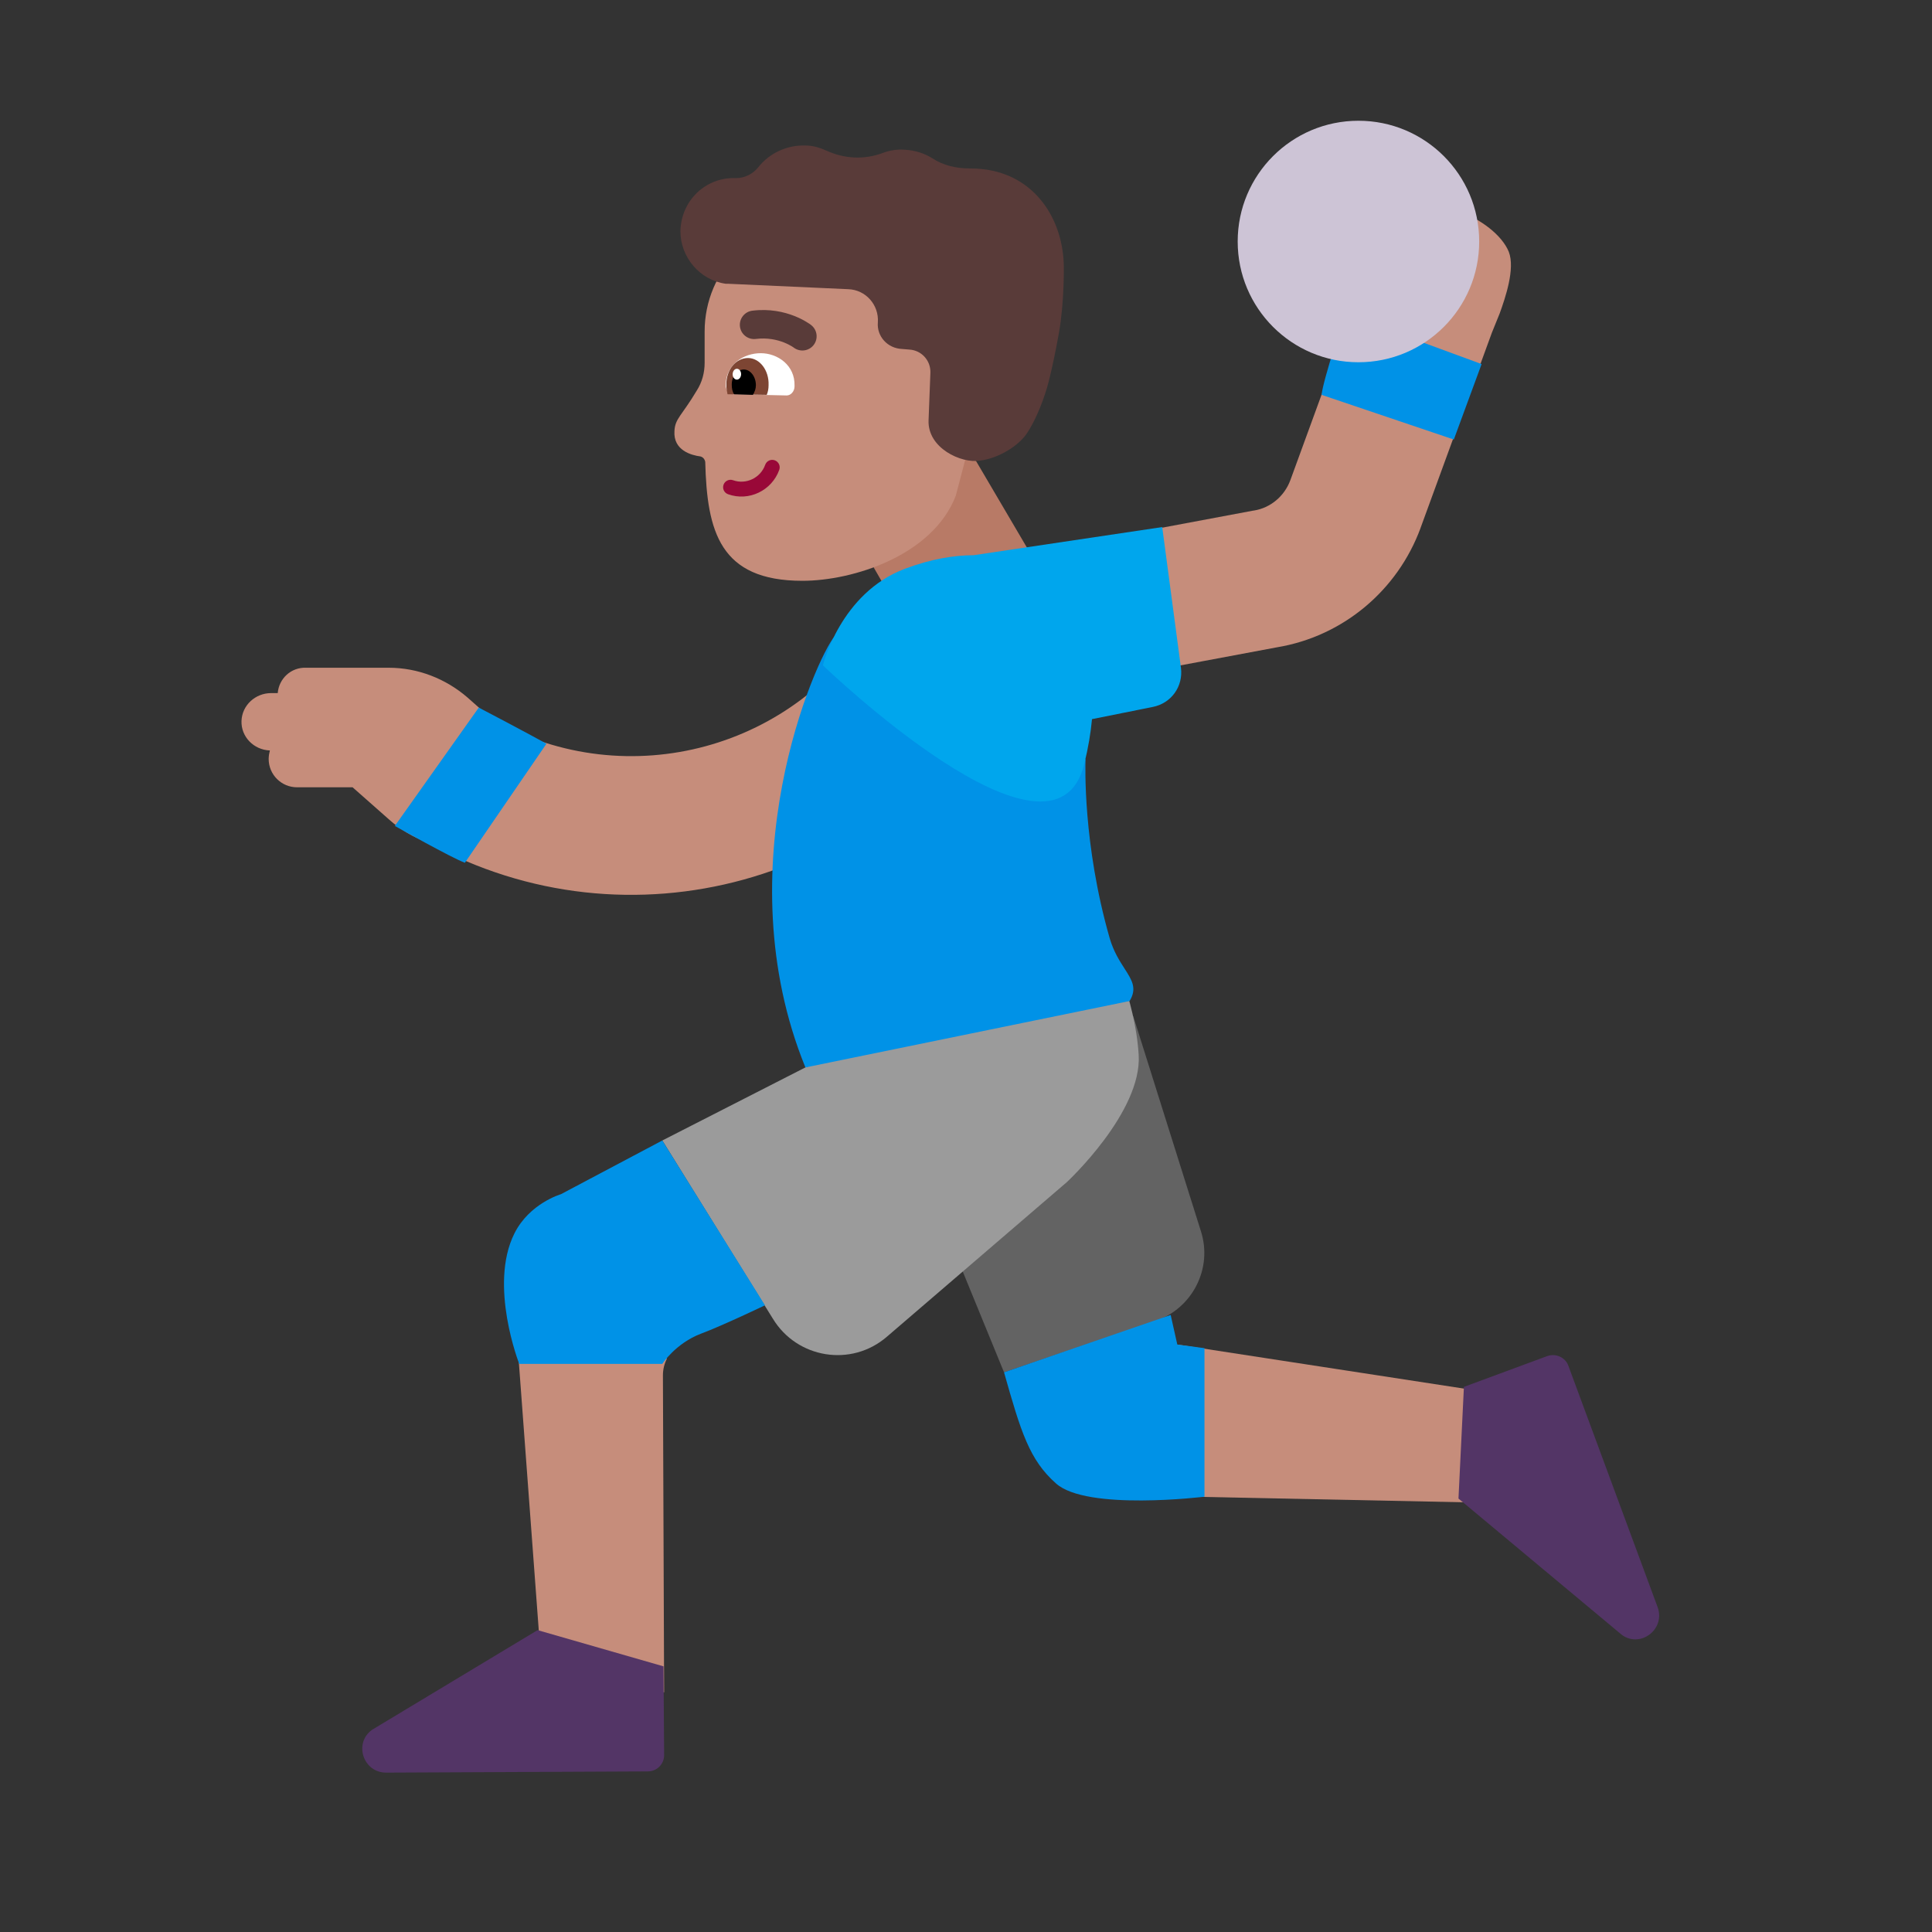 <svg width="32" height="32" viewBox="0 0 32 32" fill="none" xmlns="http://www.w3.org/2000/svg">
<rect x="0" y="0" width="32" height="32" fill="#333333" stroke="none"/>
<path d="M16.11 7.54L17.28 9.53L15.25 10.75L14.08 8.72L16.11 7.54Z" fill="#B87A66"/>
<path d="M23.529 8.744L24.71 5.511L24.84 5.19C24.93 4.94 25.1 4.45 24.99 4.17C24.88 3.9 24.53 3.62 24.11 3.48C24.11 3.48 23.59 3.32 23.14 3.42C22.8 3.5 22.86 3.89 22.86 3.89C22.86 3.89 22.74 3.98 22.44 4.2C22.143 4.412 22.273 4.805 22.421 5.081L21.372 7.954C21.272 8.223 21.039 8.413 20.77 8.456L20.754 8.458L17.269 9.111L17.692 11.369L21.148 10.722C22.25 10.54 23.15 9.773 23.528 8.748L23.529 8.744ZM6.44 13.57C6.632 13.743 6.853 13.872 7.086 13.954C10.401 15.778 14.581 14.64 16.494 11.347L14.507 10.193C13.22 12.41 10.397 13.174 8.164 11.925L7.74 11.55C7.38 11.24 6.92 11.06 6.44 11.06H5.07C4.82 11.05 4.62 11.24 4.6 11.48H4.49C4.23 11.48 4.01 11.68 4 11.94C3.99 12.2 4.2 12.42 4.47 12.43C4.46 12.47 4.45 12.52 4.45 12.57C4.45 12.83 4.66 13.04 4.92 13.04H5.84L6.44 13.57ZM8.589 22.5H11.048C11.004 22.585 10.98 22.681 10.98 22.78L11 28.03H9L8.589 22.5ZM19.5 24.785L25.09 24.9L24.9 23.1L19.5 22.27L19.5 22.269V24.785Z" fill="#C68D7B"/>
<path d="M15.02 18.8L16.63 22.73L19.14 21.88C19.75 21.67 20.09 21.01 19.89 20.39L18.77 16.83L15.02 18.8Z" fill="#636363"/>
<path d="M10.97 18.89L12.8 21.84C13.2 22.5 14.1 22.65 14.69 22.14L17.67 19.58C17.67 19.58 18.92 18.42 18.86 17.47C18.8 16.52 18.36 15.65 18.36 15.65L13.34 17.68" fill="#9B9B9B"/>
<path d="M24.54 6.03L22.28 5.2C22.28 5.2 21.91 6.3 21.89 6.54L24.08 7.28L24.54 6.03ZM13.83 10.53C13.5 10.92 11.99 14.37 13.34 17.68L18.71 16.58C18.836 16.37 18.75 16.236 18.626 16.043C18.544 15.915 18.444 15.76 18.38 15.54C17.932 13.98 17.977 12.658 17.98 12.583L17.98 12.58C17.73 12.3 17.57 12.54 17.57 12.54L13.83 10.53ZM6.54 13.68L7.93 11.72C8.58 12.06 9.06 12.32 9.05 12.32L7.7 14.29C7.48 14.21 6.54 13.68 6.54 13.68ZM11.61 22.09C11.96 21.96 12.67 21.62 12.67 21.62L10.97 18.89L9.29 19.78C9.29 19.78 8.77 19.93 8.52 20.43C8.09 21.29 8.6 22.59 8.6 22.59H10.97C10.97 22.59 11.19 22.25 11.61 22.09ZM19.95 22.33V24.79C19.95 24.79 18 25.03 17.49 24.57C17.05 24.18 16.91 23.72 16.63 22.73L19.39 21.78L19.5 22.27L19.95 22.33Z" fill="#0092E7"/>
<path d="M18.087 11.911C18.066 12.139 18.025 12.385 17.96 12.65C17.46 14.71 13.63 11.02 13.63 11.02C13.63 11.02 13.92 9.82 14.99 9.42C15.426 9.256 15.806 9.197 16.127 9.196L19.25 8.73L19.56 11.06C19.6 11.37 19.4 11.65 19.09 11.71L18.087 11.911Z" fill="#00A6ED"/>
<path d="M22.5 6C23.605 6 24.5 5.105 24.5 4C24.5 2.895 23.605 2 22.5 2C21.395 2 20.5 2.895 20.5 4C20.5 5.105 21.395 6 22.5 6Z" fill="#CDC4D6"/>
<path d="M25.627 22.461L24.247 22.971L24.157 24.821L26.866 27.081C27.177 27.301 27.587 26.981 27.456 26.621L25.977 22.621C25.927 22.481 25.767 22.411 25.627 22.461Z" fill="#533566"/>
<path d="M11 29.07L10.99 27.6L8.904 27L6.164 28.65C5.854 28.87 6.014 29.36 6.394 29.36L10.73 29.34C10.88 29.34 11 29.22 11 29.07Z" fill="#533566"/>
<path d="M14.73 3.64H13.521C12.501 3.64 11.671 4.47 11.671 5.49V6.01C11.671 6.17 11.63 6.33 11.54 6.47C11.29 6.89 11.181 6.93 11.171 7.14C11.15 7.46 11.45 7.54 11.601 7.56C11.64 7.57 11.671 7.6 11.681 7.65C11.71 8.8 11.921 9.62 13.29 9.62C14.13 9.62 15.45 9.2 15.831 8.21L16.18 6.88L16.581 5.49C16.59 4.47 15.751 3.64 14.73 3.64Z" fill="#C68D7B"/>
<path d="M17.62 4.41C17.61 3.69 17.21 3 16.45 2.83C16.32 2.8 16.19 2.79 16.06 2.79C15.84 2.79 15.62 2.74 15.44 2.62C15.31 2.54 15.16 2.49 14.99 2.48C14.86 2.47 14.74 2.49 14.63 2.53C14.32 2.65 13.99 2.63 13.7 2.5C13.59 2.45 13.47 2.41 13.34 2.41C13.03 2.4 12.74 2.54 12.56 2.77C12.47 2.88 12.34 2.95 12.19 2.95C11.69 2.93 11.28 3.32 11.27 3.83C11.27 4.26 11.59 4.64 12.02 4.7C12.03 4.7 12.05 4.7 12.06 4.7L14.05 4.79C14.34 4.8 14.56 5.05 14.54 5.34C14.52 5.57 14.7 5.77 14.94 5.78L15.06 5.79C15.26 5.8 15.42 5.97 15.41 6.18L15.38 6.96C15.36 7.42 15.92 7.68 16.23 7.63C16.54 7.59 16.86 7.39 17 7.19C17.16 6.96 17.3 6.59 17.37 6.32C17.43 6.08 17.49 5.79 17.54 5.51C17.63 5 17.62 4.41 17.62 4.41Z" fill="#593B39"/>
<path d="M13.435 5.384C13.538 5.464 13.556 5.612 13.476 5.715C13.396 5.817 13.249 5.835 13.146 5.757L13.141 5.753C13.135 5.749 13.125 5.742 13.111 5.734C13.083 5.717 13.04 5.694 12.984 5.672C12.872 5.628 12.712 5.59 12.519 5.614C12.39 5.63 12.272 5.538 12.256 5.409C12.24 5.28 12.332 5.162 12.461 5.146C12.748 5.11 12.988 5.167 13.156 5.233C13.24 5.266 13.307 5.301 13.354 5.33C13.377 5.344 13.396 5.356 13.41 5.365C13.417 5.37 13.422 5.374 13.426 5.377L13.432 5.381L13.434 5.383C13.434 5.383 13.435 5.384 13.435 5.384Z" fill="#593B39"/>
<path d="M12.15 6.53C12.08 6.53 12.02 6.46 12.02 6.38V6.37C12.03 6.03 12.32 5.85 12.6 5.85C12.88 5.85 13.17 6.05 13.16 6.39V6.4C13.16 6.48 13.1 6.55 13.03 6.55L12.15 6.53Z" fill="white"/>
<path d="M12.05 6.53C12.04 6.48 12.03 6.43 12.03 6.37C12.03 6.12 12.19 5.93 12.39 5.93C12.58 5.93 12.74 6.13 12.73 6.38C12.73 6.44 12.72 6.49 12.7 6.54L12.05 6.53Z" fill="#7D4533"/>
<path d="M12.16 6.53C12.13 6.49 12.12 6.43 12.12 6.37C12.12 6.23 12.21 6.12 12.32 6.12C12.43 6.12 12.52 6.24 12.52 6.38C12.52 6.44 12.5 6.49 12.47 6.54L12.16 6.53Z" fill="black"/>
<path d="M12.275 6.199C12.276 6.149 12.245 6.109 12.207 6.108C12.168 6.107 12.136 6.147 12.135 6.197C12.134 6.247 12.165 6.287 12.204 6.288C12.242 6.288 12.274 6.249 12.275 6.199Z" fill="white"/>
<path d="M12.832 7.624C12.896 7.647 12.93 7.717 12.907 7.782C12.784 8.125 12.404 8.31 12.059 8.186C11.995 8.163 11.961 8.093 11.984 8.029C12.007 7.964 12.078 7.931 12.142 7.954C12.357 8.031 12.597 7.916 12.674 7.699C12.697 7.634 12.768 7.601 12.832 7.624Z" fill="#990838"/>
</svg>
